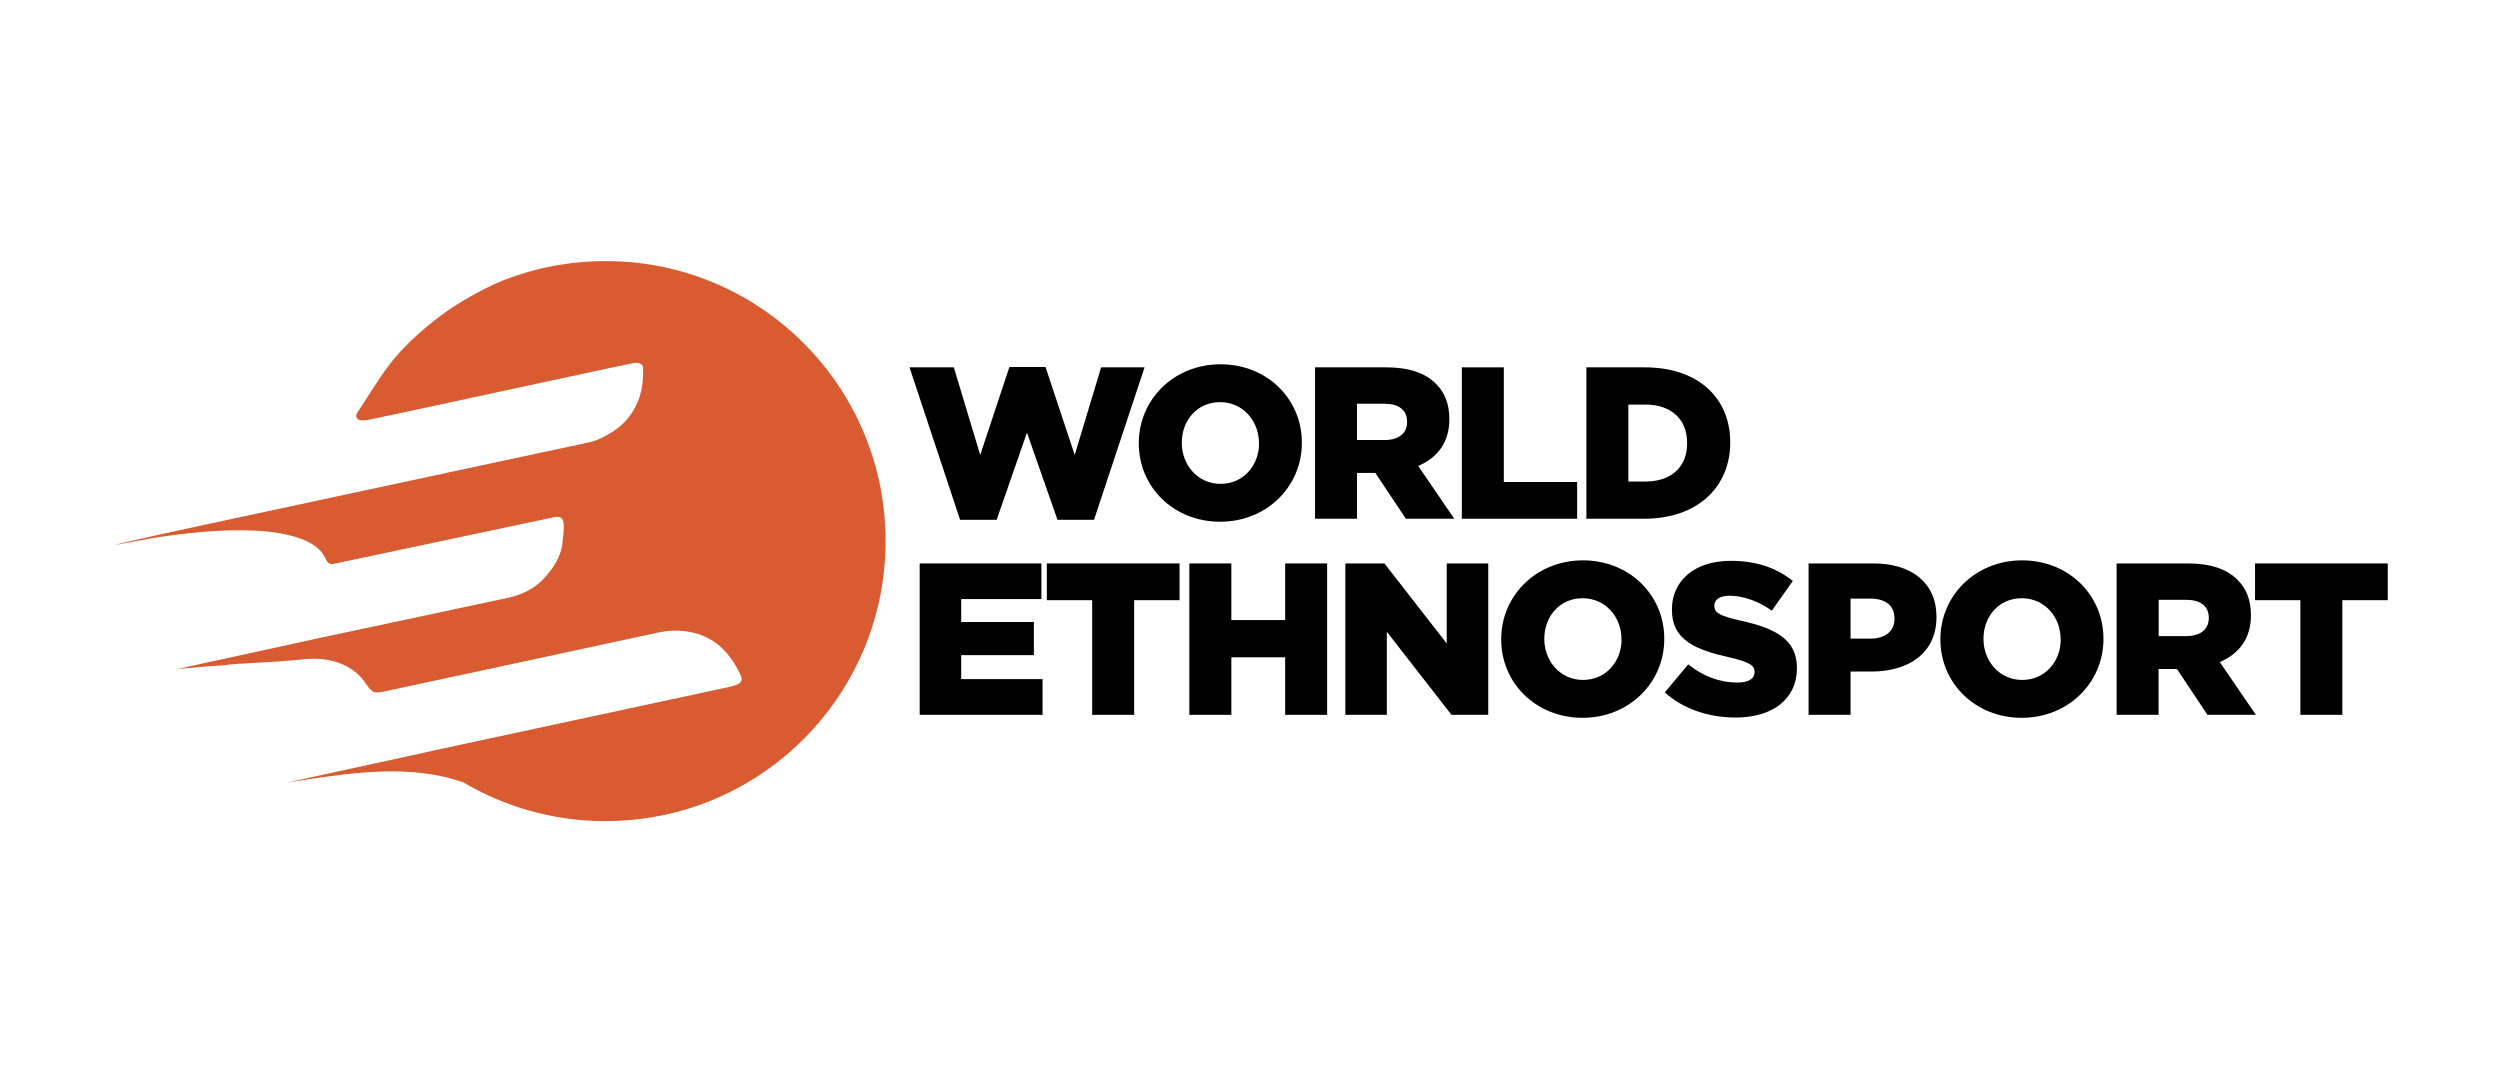 <?xml version="1.0" encoding="UTF-8"?>
<svg id="katman_1" data-name="katman 1" xmlns="http://www.w3.org/2000/svg" viewBox="0 0 268 116">
  <defs>
    <style>
      .cls-1 {
        fill: #d85b31;
      }
    </style>
  </defs>
  <path class="cls-1" d="M94.91,56.88c-.08-2.12-.38-4.19-.87-6.18-.71-2.86-1.84-5.56-3.31-8.03-.81-1.37-1.73-2.66-2.74-3.87-4.7-5.65-11.44-9.54-19.09-10.55-1.05-.14-2.12-.23-3.2-.25-.26,0-.53-.01-.79-.01-2.87,0-5.64.4-8.26,1.15-.93.27-1.85.58-2.74.93-.66.27-1.31.56-1.95.89-1.87.96-3.68,2.04-5.36,3.37-1.85,1.47-3.58,3.05-4.99,4.94-1.1,1.47-2.04,3.05-3.05,4.58-.23.34-.59.73-.22,1.07.21.19.71.17,1.05.1,1.97-.39,3.94-.82,5.91-1.25,6.52-1.4,13.03-2.81,19.55-4.21.98-.21,1.97-.42,2.96-.62.64-.13,1.12.07,1.13.49.02,1.24-.08,2.48-.57,3.64-.57,1.33-1.42,2.4-2.7,3.21-.79.5-1.57.93-2.48,1.13-1.46.33-2.93.63-4.4.94-7.85,1.68-15.69,3.37-23.54,5.05-4.72,1.01-9.45,2.03-14.17,3.04-2.85.61-4.36.96-7.2,1.58-.55.12-1.09.27-1.63.42l-.21.05c.06-.01.12-.03.19-.04,3.71-.77,14.47-2.78,20.07-.68,1.26.47,2.19,1.16,2.62,2.14h0s.04.09.06.13c.17.37.44.49.88.39.94-.21,1.89-.4,2.83-.6,6.88-1.46,13.75-2.92,20.63-4.37.76-.16,1.06.02,1.11.79.04.63-.07,1.27-.13,1.9-.14,1.52-.99,2.75-1.94,3.81-1,1.11-2.37,1.8-3.89,2.12-5.97,1.27-11.93,2.54-17.9,3.82-.51.11-1.01.22-1.52.32h0s-1.2.26-1.2.26l-9.57,2.09-5.36,1.17s1.29-.15,3.22-.3c.56-.04,1.17-.08,1.83-.12.44-.06.89-.11,1.34-.14,2.31-.16,4.62-.22,6.92-.47,1.57-.18,3.03-.12,4.5.51.76.33,1.41.79,1.94,1.36.14.15.27.31.39.48,0,0,0,0,0,0,.93,1.29.87,1.33,2.44,1,9.68-2.08,19.36-4.15,29.04-6.25,1.36-.29,2.68-.28,4,.07,2.35.63,3.79,2.29,4.81,4.39.29.6.18.95-.45,1.16-.65.22-1.32.34-1.99.48-10.18,2.19-20.36,4.39-30.54,6.57l.3-.06-1.36.3-12.16,2.65-2.6.57s1.02-.19,2.62-.42c4.42-.64,10.98-1.65,16.54.37,4.28,2.52,9.23,4.01,14.53,4.13.21,0,.43,0,.64,0,.02,0,.03,0,.05,0,5.43,0,10.53-1.44,14.92-3.97.9-.52,1.78-1.08,2.62-1.69,2.14-1.55,4.08-3.37,5.74-5.42,4.07-5,6.56-11.33,6.72-18.24,0-.23,0-.46,0-.7,0-.37,0-.75-.02-1.12Z"/>
  <g>
    <path d="M97.5,39.38h4.75l2.83,9.39,3.13-9.43h3.87l3.13,9.43,2.83-9.39h4.66l-5.42,16.34h-3.92l-3.27-9.34-3.25,9.34h-3.92l-5.42-16.34Z"/>
    <path d="M122.08,47.54v-.05c0-4.66,3.76-8.44,8.76-8.44s8.72,3.73,8.72,8.39v.05c0,4.66-3.76,8.44-8.76,8.44s-8.72-3.73-8.72-8.39ZM134.96,47.54v-.05c0-2.34-1.69-4.38-4.17-4.38s-4.1,1.99-4.1,4.33v.05c0,2.34,1.69,4.38,4.15,4.38s4.13-1.99,4.13-4.33Z"/>
    <path d="M140.97,39.38h7.67c2.48,0,4.2.65,5.29,1.76.95.93,1.44,2.18,1.44,3.78v.05c0,2.48-1.32,4.13-3.34,4.98l3.87,5.66h-5.19l-3.27-4.91h-1.97v4.91h-4.5v-16.23ZM148.43,47.17c1.53,0,2.41-.74,2.41-1.92v-.05c0-1.28-.93-1.92-2.43-1.92h-2.94v3.89h2.97Z"/>
    <path d="M156.71,39.38h4.5v12.29h7.86v3.94h-12.36v-16.23Z"/>
    <path d="M170.06,39.38h6.26c5.79,0,9.16,3.34,9.16,8.02v.05c0,4.68-3.41,8.16-9.25,8.16h-6.17v-16.23ZM176.39,51.62c2.69,0,4.47-1.48,4.47-4.1v-.05c0-2.6-1.78-4.1-4.47-4.1h-1.83v8.25h1.83Z"/>
    <path d="M98.59,60.4h13.05v3.82h-8.6v2.46h7.79v3.55h-7.79v2.57h8.72v3.83h-13.17v-16.23Z"/>
    <path d="M117.09,64.34h-4.87v-3.94h14.23v3.94h-4.87v12.29h-4.5v-12.29Z"/>
    <path d="M127.5,60.4h4.5v6.07h5.77v-6.07h4.5v16.23h-4.5v-6.17h-5.77v6.17h-4.5v-16.23Z"/>
    <path d="M144.21,60.4h4.2l6.68,8.58v-8.58h4.45v16.23h-3.94l-6.93-8.9v8.9h-4.45v-16.23Z"/>
    <path d="M160.93,68.56v-.05c0-4.66,3.76-8.44,8.76-8.44s8.72,3.73,8.72,8.39v.05c0,4.66-3.76,8.44-8.76,8.44s-8.72-3.73-8.72-8.39ZM173.82,68.56v-.05c0-2.34-1.69-4.38-4.17-4.38s-4.1,1.99-4.1,4.33v.05c0,2.34,1.69,4.38,4.15,4.38s4.13-1.99,4.13-4.33Z"/>
    <path d="M178.48,74.21l2.5-2.99c1.6,1.28,3.38,1.95,5.26,1.95,1.21,0,1.85-.42,1.85-1.11v-.05c0-.67-.53-1.04-2.74-1.55-3.45-.79-6.12-1.76-6.12-5.1v-.05c0-3.01,2.39-5.19,6.28-5.19,2.76,0,4.91.74,6.68,2.16l-2.25,3.18c-1.48-1.04-3.11-1.6-4.54-1.6-1.09,0-1.62.46-1.62,1.04v.05c0,.74.56,1.07,2.8,1.58,3.73.81,6.05,2.02,6.05,5.05v.05c0,3.32-2.62,5.29-6.56,5.29-2.87,0-5.61-.9-7.6-2.69Z"/>
    <path d="M193.89,60.4h6.95c4.1,0,6.75,2.11,6.75,5.7v.05c0,3.83-2.94,5.84-6.98,5.84h-2.23v4.64h-4.5v-16.23ZM200.52,68.46c1.6,0,2.57-.83,2.57-2.11v-.05c0-1.39-.97-2.13-2.6-2.13h-2.11v4.29h2.13Z"/>
    <path d="M208.01,68.56v-.05c0-4.66,3.76-8.44,8.76-8.44s8.72,3.73,8.72,8.39v.05c0,4.66-3.76,8.44-8.76,8.44s-8.72-3.73-8.72-8.39ZM220.9,68.56v-.05c0-2.34-1.69-4.38-4.17-4.38s-4.1,1.99-4.1,4.33v.05c0,2.34,1.69,4.38,4.15,4.38s4.13-1.99,4.13-4.33Z"/>
    <path d="M226.9,60.4h7.67c2.48,0,4.2.65,5.29,1.76.95.93,1.44,2.18,1.44,3.78v.05c0,2.48-1.32,4.13-3.34,4.98l3.87,5.66h-5.19l-3.27-4.91h-1.97v4.91h-4.5v-16.23ZM234.37,68.19c1.53,0,2.41-.74,2.41-1.92v-.05c0-1.28-.93-1.92-2.43-1.92h-2.94v3.89h2.97Z"/>
    <path d="M246.61,64.34h-4.87v-3.94h14.23v3.94h-4.87v12.29h-4.5v-12.29Z"/>
  </g>
</svg>